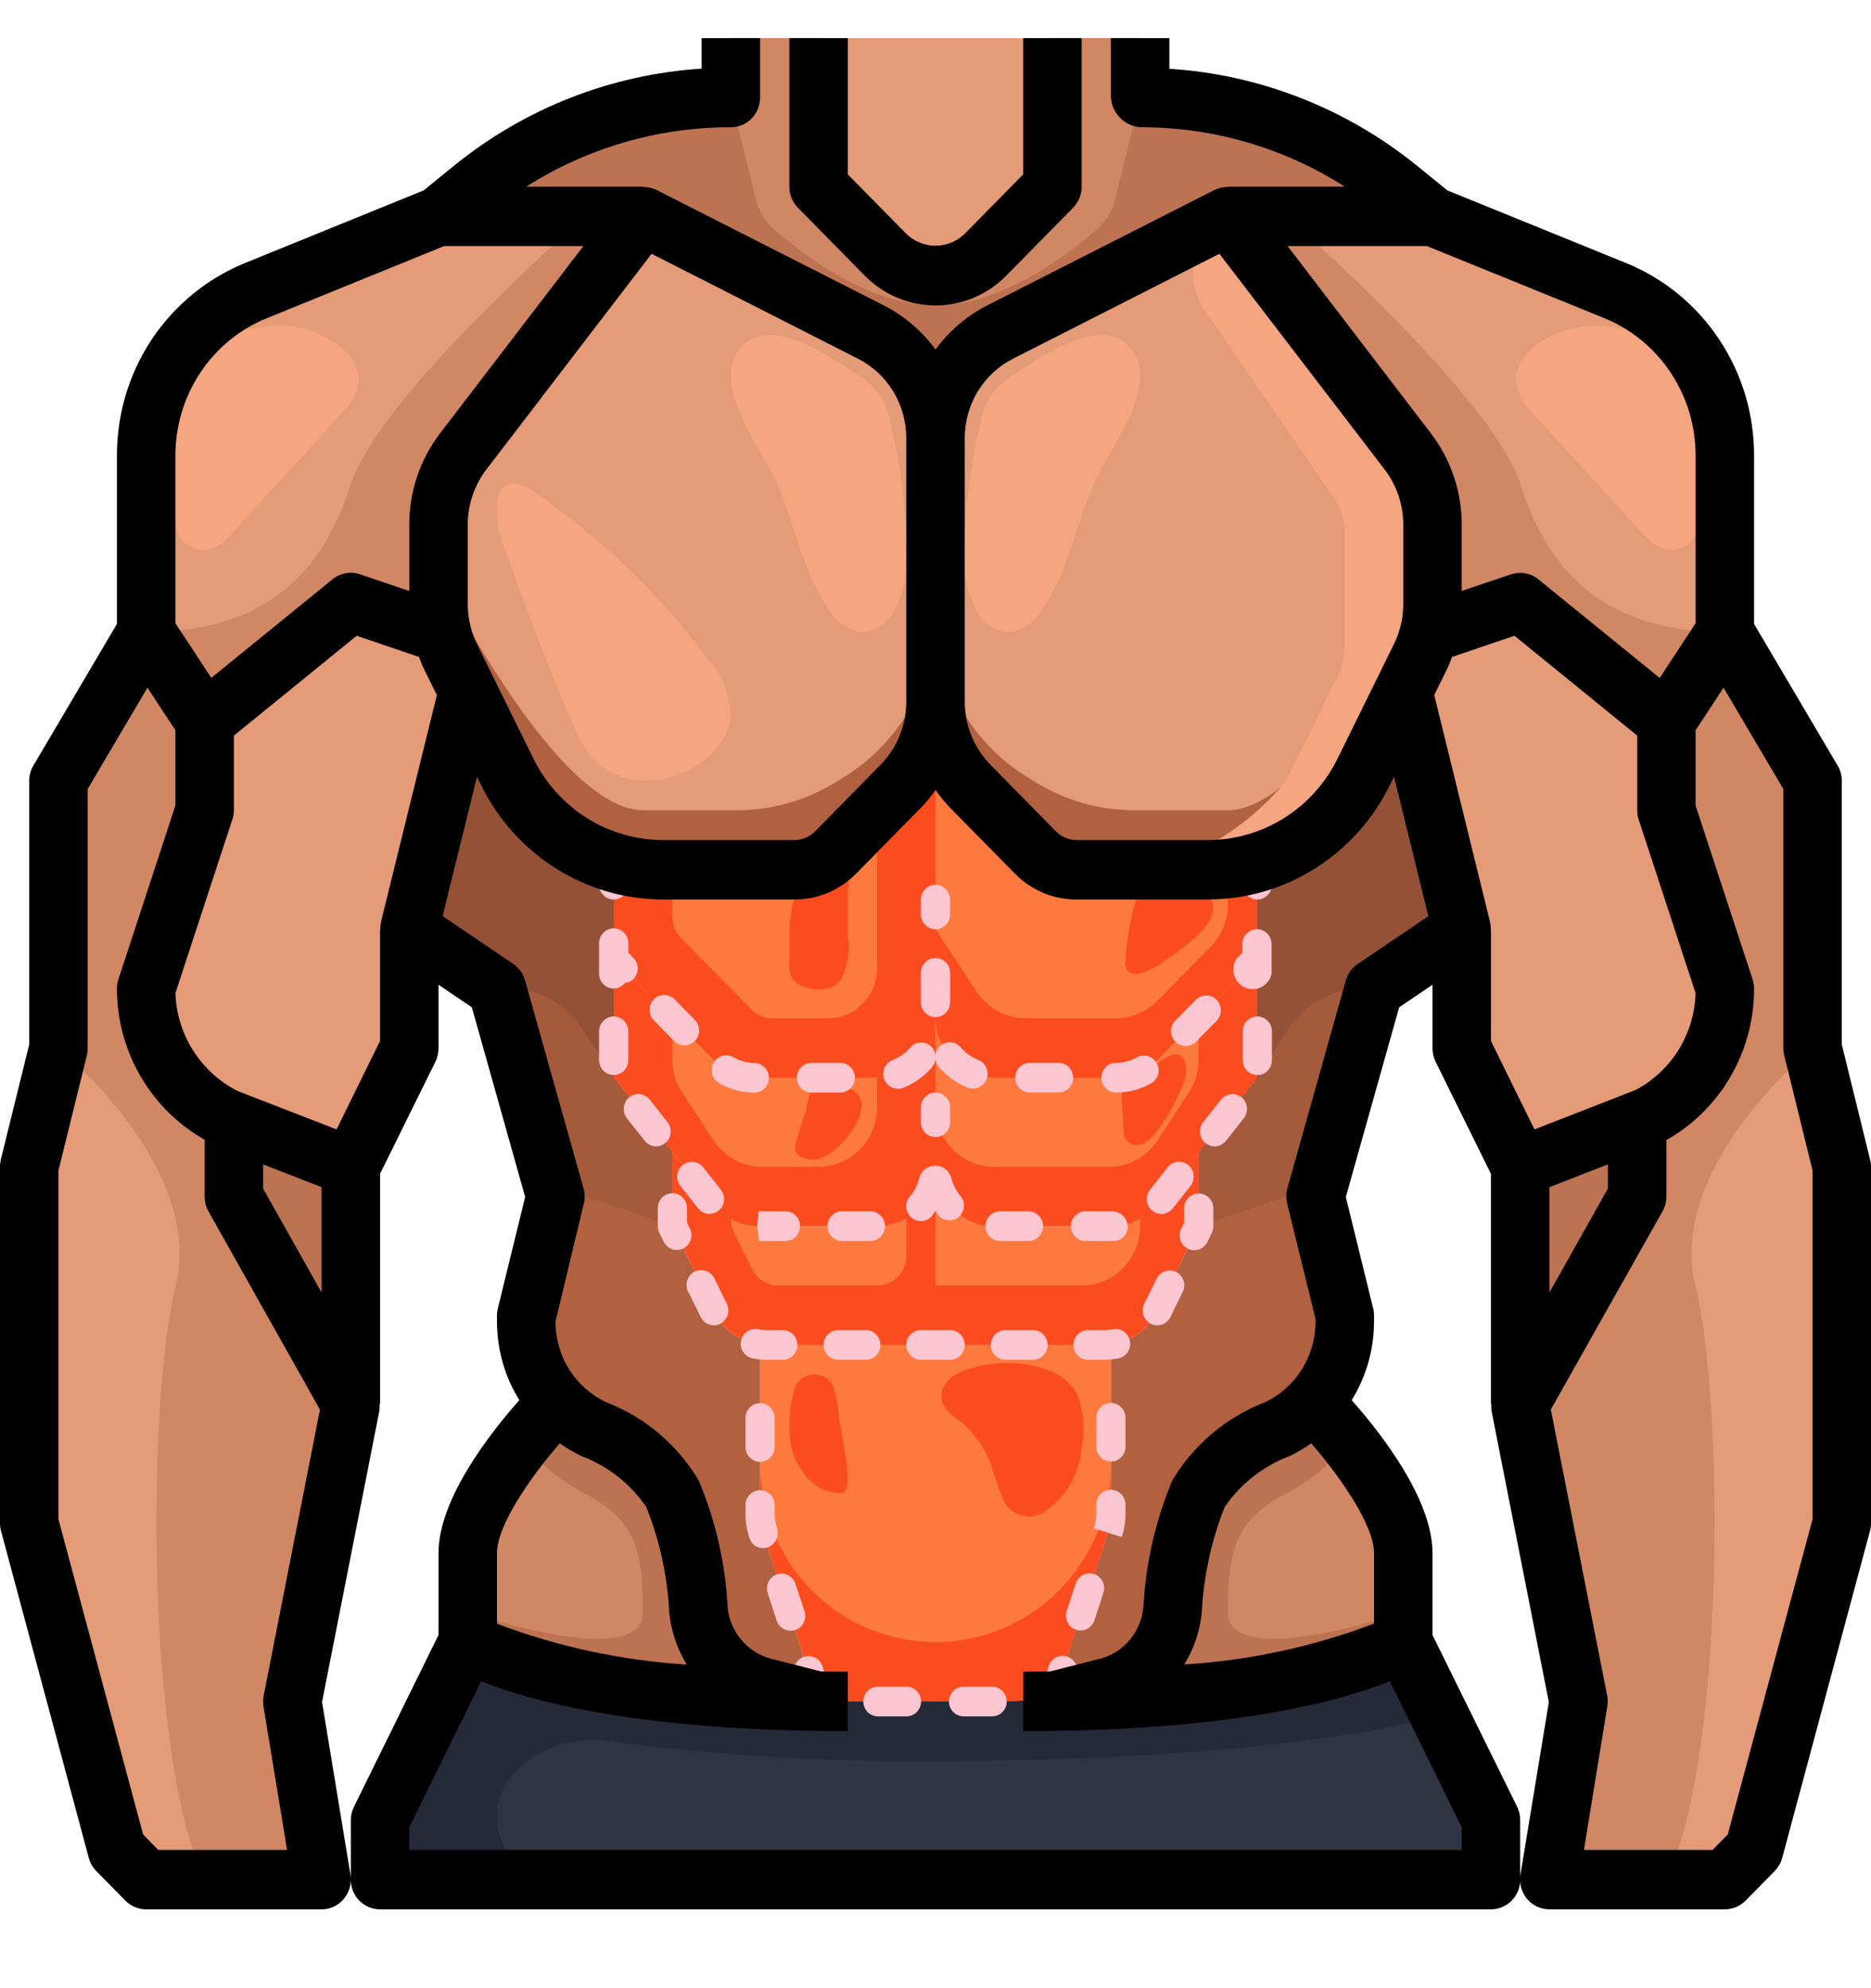 <svg xmlns="http://www.w3.org/2000/svg" width="16" height="17" viewBox="0 0 16 17" fill="none"><path d="M9.012 14.546C11.303 14.513 12 14.041 12 14.041L12.75 15.565V16.073H3.25V15.565L4 14.041C4 14.041 4.697 14.513 6.987 14.546C7.045 14.549 7.105 14.549 7.165 14.549H8.57C8.64 14.549 8.7 14.546 8.75 14.541V14.549C8.84 14.549 8.928 14.549 9.012 14.546Z" fill="#2E3442"/><path d="M9 0.326V1.596L8.428 2.178C8.372 2.235 8.305 2.28 8.232 2.311C8.158 2.342 8.08 2.358 8 2.358C7.921 2.358 7.842 2.342 7.769 2.311C7.695 2.28 7.629 2.235 7.573 2.178L7 1.596V0.326H9Z" fill="#E59B78"/><path d="M9.752 0.834H9.774C10.569 0.834 11.34 1.109 11.96 1.614L12.252 1.85H10.502L8.554 2.838C8.389 2.923 8.249 3.053 8.152 3.213C8.054 3.374 8.002 3.559 8.002 3.747C8.002 3.559 7.95 3.374 7.852 3.213C7.755 3.053 7.615 2.923 7.449 2.838L5.502 1.85H3.752L4.044 1.614C4.664 1.109 5.435 0.834 6.229 0.834H6.252V0.326H7.002V1.596L7.574 2.178C7.631 2.235 7.697 2.28 7.771 2.311C7.844 2.342 7.923 2.358 8.002 2.358C8.081 2.358 8.16 2.342 8.233 2.311C8.307 2.28 8.373 2.235 8.429 2.178L9.002 1.596V0.326H9.752V0.834Z" fill="#BD7351"/><path d="M5.25 7.437L5.265 7.379C5.399 7.418 5.538 7.437 5.678 7.437H6.793C6.858 7.437 6.924 7.424 6.985 7.398C7.046 7.373 7.101 7.335 7.147 7.288L7.707 6.719C7.8 6.624 7.874 6.512 7.924 6.389C7.974 6.266 8 6.133 8 6C8 6.055 8.005 6.111 8.015 6.165L8 6.168V8.707C8 8.842 7.947 8.971 7.853 9.066C7.759 9.161 7.632 9.215 7.5 9.215H6.457C6.392 9.215 6.326 9.202 6.265 9.176C6.204 9.151 6.149 9.113 6.103 9.065L5.25 8.199V7.437Z" fill="#FE793D"/><path d="M5.75 9.85L5.25 9.215V8.199L6.103 9.065C6.149 9.113 6.204 9.15 6.265 9.176C6.326 9.202 6.392 9.215 6.457 9.215H7.5C7.632 9.215 7.759 9.161 7.853 9.066C7.947 8.971 8 8.842 8 8.707V9.977C8 10.112 7.947 10.241 7.853 10.336C7.759 10.431 7.632 10.485 7.5 10.485H6.49C6.415 10.485 6.341 10.468 6.274 10.435C6.206 10.402 6.147 10.354 6.1 10.294L5.75 9.85Z" fill="#FE793D"/><path d="M10.25 9.85L9.9 10.294C9.853 10.354 9.794 10.402 9.726 10.435C9.659 10.468 9.585 10.485 9.51 10.485H8.5C8.368 10.485 8.241 10.431 8.147 10.336C8.053 10.241 8 10.112 8 9.977V8.707C8 8.842 8.053 8.971 8.147 9.066C8.241 9.161 8.368 9.215 8.5 9.215H9.543C9.608 9.215 9.674 9.202 9.735 9.176C9.796 9.15 9.851 9.113 9.898 9.065L10.75 8.199V9.215L10.25 9.85Z" fill="#FE793D"/><path d="M9.51 10.485C9.585 10.484 9.659 10.467 9.726 10.434C9.794 10.401 9.853 10.353 9.9 10.294L10.25 9.85V10.485L9.887 11.219C9.851 11.294 9.796 11.358 9.728 11.407C9.661 11.455 9.582 11.486 9.5 11.495C9.48 11.499 9.46 11.501 9.44 11.5H6.56C6.54 11.501 6.52 11.499 6.5 11.495C6.418 11.486 6.339 11.455 6.272 11.407C6.204 11.358 6.149 11.294 6.112 11.219L5.75 10.485V9.85L6.1 10.294C6.147 10.353 6.206 10.401 6.274 10.434C6.341 10.467 6.415 10.484 6.49 10.485H7.5C7.632 10.484 7.759 10.431 7.853 10.335C7.947 10.24 8 10.111 8 9.977C8 10.111 8.053 10.24 8.147 10.335C8.241 10.431 8.368 10.484 8.5 10.485H9.51Z" fill="#FE793D"/><path d="M9.5 11.501V12.944C9.5 12.998 9.492 13.052 9.475 13.104L9.058 14.376C9.03 14.457 8.963 14.521 8.75 14.541C8.7 14.546 8.64 14.549 8.57 14.549H7.165C7.115 14.545 7.068 14.527 7.028 14.496C6.989 14.466 6.959 14.424 6.943 14.376L6.525 13.104C6.508 13.052 6.5 12.998 6.5 12.944V11.496C6.52 11.5 6.54 11.502 6.56 11.501H9.44C9.46 11.502 9.48 11.5 9.5 11.496V11.501Z" fill="#FE793D"/><path d="M5.073 12.219C5.35 12.325 5.586 12.518 5.748 12.77C5.876 13.085 5.951 13.42 5.971 13.76C5.985 13.918 6.047 14.067 6.148 14.187C6.249 14.307 6.385 14.392 6.536 14.431L6.986 14.545C4.696 14.512 3.998 14.04 3.998 14.04V13.278C3.998 12.77 4.748 12.008 4.748 12.008L4.766 11.99C4.852 12.087 4.956 12.165 5.073 12.219Z" fill="#D18764"/><path d="M11.251 12.008C11.251 12.008 12.001 12.77 12.001 13.278V14.04C12.001 14.04 11.304 14.512 9.014 14.545L9.464 14.431C9.615 14.392 9.75 14.307 9.851 14.187C9.952 14.067 10.014 13.918 10.029 13.76C10.048 13.42 10.123 13.085 10.251 12.77C10.413 12.518 10.649 12.325 10.926 12.219C11.043 12.165 11.147 12.087 11.234 11.99L11.251 12.008Z" fill="#D18764"/><path d="M5.973 13.762C5.953 13.421 5.878 13.086 5.75 12.771C5.588 12.52 5.352 12.326 5.075 12.22C4.958 12.166 4.854 12.088 4.768 11.992C4.596 11.804 4.5 11.557 4.5 11.301V11.247L4.75 10.232L4.25 8.454L3.5 7.946L4 5.914L4.335 6.595C4.428 6.784 4.559 6.951 4.719 7.086C4.879 7.221 5.065 7.321 5.265 7.379L5.25 7.438V9.216L5.75 9.851V10.486L6.112 11.22C6.149 11.295 6.204 11.359 6.272 11.408C6.339 11.456 6.418 11.486 6.5 11.496V12.944C6.5 12.998 6.508 13.052 6.525 13.104L6.942 14.376C6.959 14.424 6.989 14.466 7.028 14.497C7.068 14.527 7.115 14.546 7.165 14.549C7.105 14.549 7.045 14.549 6.987 14.546L6.537 14.432C6.387 14.394 6.251 14.308 6.15 14.188C6.049 14.068 5.987 13.919 5.973 13.762Z" fill="#B16140"/><path d="M3.752 4.483V5.166C3.753 5.245 3.761 5.323 3.777 5.4L3.752 5.405L3.002 5.151L1.752 6.167L1.252 5.405V3.897C1.252 3.592 1.342 3.295 1.51 3.043C1.678 2.79 1.916 2.595 2.194 2.482L3.752 1.85H5.502L3.962 3.861C3.826 4.039 3.752 4.258 3.752 4.483Z" fill="#E59B78"/><path d="M1.252 8.454C1.252 8.683 1.315 8.907 1.433 9.102C1.551 9.296 1.721 9.454 1.922 9.556L2.002 9.587V10.232L3.002 12.009L2.502 14.549L2.752 16.073H1.252L1.002 15.819L0.252 13.025V9.978L0.502 8.962V6.676L1.252 5.406L1.752 6.168V6.93L1.252 8.454Z" fill="#D18764"/><path d="M3 9.977V12.009L2 10.231V9.586L3 9.977Z" fill="#BD7351"/><path d="M2.002 9.587L1.922 9.556C1.721 9.454 1.551 9.296 1.433 9.102C1.315 8.907 1.252 8.683 1.252 8.454L1.752 6.93V6.168L3.002 5.152L3.752 5.406L3.777 5.401C3.796 5.477 3.823 5.55 3.857 5.62L4.002 5.914L3.502 7.946V8.962L3.002 9.978L2.002 9.587Z" fill="#E59B78"/><path d="M13.998 9.586V10.231L12.998 12.009V9.977L13.998 9.586Z" fill="#BD7351"/><path d="M15.498 6.676V8.962L15.748 9.978V13.025L14.998 15.819L14.748 16.073H13.248L13.498 14.549L12.998 12.009L13.998 10.232V9.587L14.078 9.556C14.279 9.454 14.449 9.296 14.567 9.102C14.685 8.907 14.748 8.683 14.748 8.454L14.248 6.93V6.168L14.748 5.406L15.498 6.676Z" fill="#D18764"/><path d="M13.998 9.587L12.998 9.978L12.498 8.962V7.946L11.998 5.914L12.143 5.62C12.177 5.55 12.204 5.477 12.223 5.401L12.248 5.406L12.998 5.152L14.248 6.168V6.93L14.748 8.454C14.748 8.683 14.685 8.907 14.567 9.102C14.449 9.296 14.279 9.454 14.078 9.556L13.998 9.587Z" fill="#E59B78"/><path d="M13 5.151L12.25 5.405L12.225 5.4C12.241 5.323 12.249 5.245 12.25 5.166V4.483C12.25 4.258 12.176 4.039 12.04 3.861L10.5 1.85H12.25L13.807 2.482C14.086 2.595 14.324 2.79 14.492 3.043C14.66 3.295 14.75 3.592 14.75 3.897V5.405L14.25 6.167L13 5.151Z" fill="#E59B78"/><path d="M8.002 3.881V5.999C8.002 6.133 7.976 6.265 7.926 6.388C7.876 6.512 7.802 6.624 7.709 6.718L7.149 7.287C7.103 7.335 7.048 7.372 6.987 7.398C6.926 7.424 6.86 7.437 6.794 7.437H5.679C5.401 7.437 5.127 7.358 4.89 7.209C4.653 7.06 4.461 6.847 4.337 6.594L4.002 5.913L3.857 5.619C3.823 5.549 3.796 5.475 3.777 5.4C3.761 5.323 3.753 5.245 3.752 5.166V4.483C3.752 4.258 3.826 4.039 3.962 3.861L5.502 1.85L7.449 2.838C7.615 2.922 7.755 3.052 7.852 3.213C7.95 3.373 8.002 3.558 8.002 3.747V3.881Z" fill="#E59B78"/><path d="M12.25 4.483V5.166C12.249 5.245 12.241 5.323 12.225 5.4C12.206 5.475 12.179 5.549 12.145 5.619L12 5.913L11.665 6.594C11.54 6.847 11.349 7.06 11.112 7.209C10.875 7.358 10.601 7.437 10.322 7.437H9.207C9.142 7.437 9.076 7.424 9.015 7.398C8.954 7.372 8.899 7.335 8.852 7.287L8.293 6.718C8.145 6.568 8.048 6.374 8.015 6.165C8.005 6.11 8 6.055 8 5.999V3.747C8 3.558 8.052 3.373 8.15 3.213C8.247 3.052 8.387 2.922 8.553 2.838L10.5 1.85L12.04 3.861C12.176 4.039 12.25 4.258 12.25 4.483Z" fill="#E59B78"/><path d="M12.5 7.946L12 5.914L11.665 6.595C11.573 6.781 11.444 6.947 11.287 7.081C11.13 7.215 10.947 7.315 10.75 7.374V9.216L10.25 9.851V10.486L9.887 11.22C9.851 11.295 9.796 11.359 9.728 11.408C9.661 11.456 9.582 11.486 9.5 11.496V12.944C9.5 12.998 9.492 13.052 9.475 13.104L9.057 14.376C9.03 14.458 8.963 14.521 8.75 14.541V14.549C8.84 14.549 8.928 14.549 9.012 14.546L9.463 14.432C9.613 14.394 9.749 14.308 9.85 14.188C9.951 14.068 10.013 13.919 10.027 13.762C10.047 13.421 10.122 13.086 10.25 12.771C10.412 12.52 10.648 12.326 10.925 12.22C11.042 12.166 11.146 12.088 11.232 11.992C11.404 11.804 11.5 11.557 11.5 11.301V11.247L11.25 10.232L11.75 8.454L12.5 7.946Z" fill="#B16140"/><path d="M10.322 7.438H9.207C9.142 7.438 9.076 7.425 9.015 7.399C8.954 7.374 8.899 7.336 8.852 7.289L8.293 6.72C8.145 6.569 8.048 6.376 8.015 6.166L8 6.169V8.708C8 8.843 8.053 8.972 8.147 9.067C8.241 9.162 8.368 9.216 8.5 9.216H9.543C9.608 9.216 9.674 9.203 9.735 9.177C9.796 9.151 9.851 9.114 9.898 9.066L10.75 8.2V7.374C10.611 7.416 10.467 7.438 10.322 7.438Z" fill="#FE793D"/><path d="M8.688 3.192C8.607 3.239 8.536 3.301 8.477 3.375C8.432 3.449 8.4 3.531 8.384 3.616C8.298 3.972 8.253 4.336 8.249 4.702C8.234 4.884 8.27 5.066 8.354 5.228C8.382 5.282 8.424 5.326 8.476 5.357C8.527 5.388 8.586 5.404 8.645 5.405C8.701 5.394 8.754 5.371 8.8 5.337C8.847 5.303 8.885 5.26 8.913 5.21C9.146 4.873 9.206 4.452 9.38 4.083C9.513 3.8 9.933 3.275 9.657 2.964C9.417 2.692 8.897 3.052 8.688 3.192Z" fill="#F5A680"/><path d="M7.311 3.192C7.392 3.239 7.464 3.301 7.522 3.375C7.568 3.449 7.599 3.531 7.615 3.616C7.701 3.972 7.746 4.336 7.75 4.702C7.765 4.884 7.729 5.066 7.646 5.228C7.617 5.282 7.575 5.326 7.524 5.357C7.472 5.388 7.414 5.404 7.354 5.405C7.298 5.394 7.245 5.371 7.199 5.337C7.153 5.303 7.114 5.26 7.086 5.21C6.854 4.873 6.793 4.452 6.62 4.083C6.486 3.8 6.066 3.275 6.342 2.964C6.583 2.692 7.102 3.052 7.311 3.192Z" fill="#F5A680"/><path d="M7.213 6.647L7.138 6.693C6.886 6.847 6.597 6.928 6.302 6.928H5.502C4.752 6.928 3.752 4.896 3.752 4.896V5.166C3.753 5.244 3.761 5.322 3.777 5.399C3.796 5.475 3.823 5.548 3.857 5.618L4.002 5.912L4.337 6.593C4.461 6.847 4.653 7.06 4.89 7.209C5.127 7.358 5.401 7.436 5.679 7.436H6.794C6.86 7.436 6.926 7.423 6.987 7.397C7.048 7.371 7.103 7.334 7.149 7.286L7.709 6.717C7.802 6.623 7.876 6.511 7.926 6.388C7.976 6.264 8.002 6.132 8.002 5.999V5.232C8.002 5.517 7.929 5.797 7.791 6.045C7.653 6.293 7.454 6.5 7.213 6.647Z" fill="#B16140"/><path d="M8.789 6.647L8.864 6.693C9.116 6.847 9.405 6.928 9.7 6.928H10.5C11.25 6.928 12.25 4.896 12.25 4.896V5.166C12.249 5.244 12.241 5.322 12.225 5.399C12.206 5.475 12.179 5.548 12.145 5.618L12 5.912L11.665 6.593C11.541 6.847 11.349 7.06 11.112 7.209C10.875 7.358 10.601 7.436 10.322 7.436H9.207C9.142 7.436 9.076 7.423 9.015 7.397C8.954 7.371 8.899 7.334 8.852 7.286L8.293 6.717C8.2 6.623 8.126 6.511 8.076 6.388C8.026 6.264 8 6.132 8 5.999V5.232C8 5.517 8.073 5.797 8.211 6.045C8.349 6.293 8.548 6.5 8.789 6.647Z" fill="#B16140"/><path d="M13 4.135C12.75 3.373 11 1.85 11 1.85H10.5L12.04 3.861C12.176 4.039 12.25 4.258 12.25 4.483V5.166C12.249 5.245 12.241 5.323 12.225 5.4L12.25 5.405L13 5.151L14.25 6.167L14.75 5.405C13.5 5.405 13.158 4.618 13 4.135Z" fill="#D18764"/><path d="M3.002 4.135C3.252 3.373 5.002 1.85 5.002 1.85H5.502L3.962 3.861C3.826 4.039 3.752 4.258 3.752 4.483V5.166C3.753 5.245 3.761 5.323 3.777 5.4L3.752 5.405L3.002 5.151L1.752 6.167L1.252 5.405C2.502 5.405 2.844 4.618 3.002 4.135Z" fill="#D18764"/><path d="M8 8.707C8 8.842 7.947 8.971 7.853 9.066C7.759 9.161 7.632 9.215 7.5 9.215V9.469C7.5 9.604 7.447 9.733 7.354 9.828C7.26 9.923 7.133 9.977 7 9.977H6.518C6.435 9.977 6.354 9.956 6.282 9.917C6.209 9.877 6.147 9.82 6.101 9.751L5.834 9.342C5.779 9.259 5.75 9.161 5.75 9.061V8.707L5.25 8.199V9.215L5.75 9.85L6.1 10.294C6.147 10.354 6.206 10.402 6.274 10.435C6.341 10.468 6.415 10.485 6.49 10.485H7.5C7.632 10.485 7.759 10.431 7.853 10.336C7.947 10.241 8 10.112 8 9.977V8.707Z" fill="#FB4C1F"/><path d="M10.25 8.707V9.061C10.25 9.162 10.221 9.26 10.166 9.343L9.899 9.751C9.853 9.82 9.791 9.877 9.718 9.917C9.646 9.956 9.565 9.977 9.482 9.977H8.5C8.367 9.977 8.24 9.923 8.146 9.828C8.053 9.733 8 9.604 8 9.469V9.977C8 10.112 8.053 10.241 8.147 10.336C8.241 10.431 8.368 10.485 8.5 10.485H9.51C9.585 10.485 9.659 10.468 9.726 10.435C9.794 10.402 9.853 10.354 9.9 10.294L10.25 9.85L10.75 9.215V8.199L10.25 8.707Z" fill="#FB4C1F"/><path d="M10.5 7.424V7.735C10.5 7.869 10.447 7.999 10.354 8.094L9.896 8.558C9.803 8.653 9.676 8.707 9.543 8.707H8.768C8.686 8.707 8.605 8.686 8.532 8.647C8.46 8.607 8.398 8.55 8.352 8.481L8 7.945V8.707C8 8.841 8.053 8.97 8.147 9.066C8.241 9.161 8.368 9.214 8.5 9.215H9.543C9.608 9.215 9.674 9.202 9.735 9.176C9.796 9.15 9.851 9.112 9.898 9.065L10.75 8.199V7.373C10.668 7.397 10.585 7.414 10.5 7.424Z" fill="#FB4C1F"/><path d="M8 6C8 6.063 7.993 6.125 7.982 6.187C7.972 6.233 7.96 6.278 7.944 6.322C7.94 6.334 7.938 6.347 7.933 6.36C7.89 6.472 7.828 6.575 7.75 6.666C7.735 6.683 7.723 6.702 7.707 6.719L7.5 6.93V8.269C7.503 8.381 7.462 8.489 7.388 8.571C7.313 8.653 7.21 8.702 7.1 8.707H6.604C6.537 8.707 6.474 8.681 6.427 8.633L5.823 8.02C5.776 7.972 5.75 7.908 5.75 7.84V7.437H5.678C5.538 7.437 5.399 7.418 5.265 7.379L5.25 7.437V8.199L6.103 9.066C6.15 9.113 6.205 9.151 6.266 9.177C6.327 9.202 6.392 9.215 6.457 9.215H7.5C7.632 9.215 7.759 9.161 7.853 9.066C7.947 8.971 8 8.842 8 8.707V6.168L8.015 6.165C8.005 6.111 8 6.055 8 6Z" fill="#FB4C1F"/><path d="M9.9 10.294C9.859 10.345 9.808 10.388 9.75 10.419V10.485C9.75 10.619 9.697 10.748 9.604 10.844C9.51 10.939 9.383 10.992 9.25 10.992H8V11.5H9.44C9.46 11.501 9.48 11.499 9.5 11.495C9.582 11.486 9.661 11.455 9.728 11.407C9.796 11.358 9.851 11.294 9.887 11.219L10.25 10.485V9.85L9.9 10.294Z" fill="#FB4C1F"/><path d="M7.75 10.414V10.739C7.75 10.806 7.724 10.87 7.677 10.918C7.63 10.966 7.566 10.992 7.5 10.992H6.654C6.608 10.992 6.563 10.979 6.523 10.954C6.484 10.93 6.452 10.894 6.431 10.852L6.277 10.538C6.259 10.503 6.25 10.464 6.25 10.425V10.419C6.192 10.388 6.141 10.345 6.1 10.294L5.75 9.85V10.485L6.112 11.219C6.149 11.294 6.204 11.358 6.272 11.407C6.339 11.455 6.418 11.486 6.5 11.495C6.52 11.499 6.54 11.501 6.56 11.5H8V9.977C8 10.065 7.976 10.152 7.932 10.229C7.888 10.306 7.826 10.369 7.75 10.414Z" fill="#FB4C1F"/><path d="M8 14.041C7.602 14.041 7.221 13.881 6.939 13.595C6.658 13.309 6.5 12.922 6.5 12.518V12.944C6.5 12.999 6.508 13.053 6.525 13.104L6.943 14.377C6.959 14.424 6.989 14.466 7.028 14.497C7.068 14.528 7.115 14.546 7.165 14.549H8.57C8.64 14.549 8.7 14.547 8.75 14.542C8.963 14.521 9.03 14.458 9.058 14.377L9.475 13.104C9.492 13.053 9.5 12.999 9.5 12.944V12.518C9.5 12.922 9.342 13.309 9.061 13.595C8.779 13.881 8.398 14.041 8 14.041Z" fill="#FB4C1F"/><path d="M12 5.914L11.665 6.595C11.573 6.781 11.444 6.947 11.287 7.081C11.13 7.215 10.947 7.315 10.75 7.374V9.216L11.027 8.793C11.096 8.689 11.189 8.603 11.297 8.544C11.406 8.485 11.528 8.454 11.652 8.454H11.75L12.5 7.946L12 5.914Z" fill="#945135"/><path d="M11.652 8.453C11.528 8.453 11.406 8.484 11.297 8.543C11.188 8.602 11.095 8.688 11.027 8.792L10.75 9.215L10.25 9.85V10.485L10.923 10.256C10.974 10.239 11.027 10.231 11.081 10.231H11.25L11.75 8.453H11.652Z" fill="#A65A3C"/><path d="M4 5.914L4.335 6.595C4.427 6.781 4.556 6.947 4.713 7.081C4.87 7.215 5.053 7.315 5.25 7.374V9.216L4.973 8.793C4.904 8.689 4.811 8.603 4.703 8.544C4.594 8.485 4.472 8.454 4.348 8.454H4.25L3.5 7.946L4 5.914Z" fill="#945135"/><path d="M4.348 8.453C4.472 8.453 4.594 8.484 4.703 8.543C4.812 8.602 4.905 8.688 4.973 8.792L5.25 9.215L5.75 9.85V10.485L5.077 10.256C5.026 10.239 4.973 10.231 4.919 10.231H4.75L4.25 8.453H4.348Z" fill="#A65A3C"/><path d="M10.501 13.786C10.501 13.278 10.554 12.997 11.001 12.77C11.206 12.662 11.387 12.512 11.532 12.331C11.381 12.14 11.251 12.008 11.251 12.008L11.234 11.99C11.147 12.087 11.043 12.165 10.926 12.219C10.649 12.325 10.413 12.518 10.251 12.77C10.123 13.085 10.048 13.42 10.029 13.76C10.014 13.918 9.952 14.067 9.851 14.187C9.75 14.307 9.615 14.392 9.464 14.431L9.014 14.545C11.304 14.512 12.001 14.04 12.001 14.04V13.786C12.001 13.786 10.501 14.294 10.501 13.786Z" fill="#BD7351"/><path d="M5.498 13.786C5.498 13.278 5.445 12.997 4.998 12.77C4.793 12.662 4.613 12.512 4.467 12.331C4.618 12.14 4.748 12.008 4.748 12.008L4.766 11.99C4.852 12.087 4.956 12.165 5.073 12.219C5.35 12.325 5.586 12.518 5.748 12.77C5.876 13.085 5.951 13.42 5.971 13.76C5.985 13.918 6.047 14.067 6.148 14.187C6.249 14.307 6.385 14.392 6.536 14.431L6.986 14.545C4.696 14.512 3.998 14.04 3.998 14.04V13.786C3.998 13.786 5.498 14.294 5.498 13.786Z" fill="#BD7351"/><path d="M9.943 7.576C9.812 7.591 9.731 7.631 9.701 7.739C9.658 7.895 9.633 8.055 9.625 8.217C9.622 8.232 9.623 8.247 9.626 8.262C9.629 8.276 9.636 8.29 9.644 8.302C9.755 8.426 10.189 8.049 10.257 7.981C10.305 7.937 10.342 7.882 10.365 7.82C10.376 7.79 10.378 7.757 10.371 7.726C10.365 7.695 10.35 7.666 10.329 7.642C10.279 7.597 10.216 7.57 10.149 7.566C10.08 7.562 10.011 7.565 9.943 7.576Z" fill="#FB4C1F"/><path d="M6.92 8.451C6.868 8.441 6.82 8.416 6.783 8.377L6.778 8.37C6.758 8.338 6.748 8.301 6.75 8.263C6.75 8.244 6.75 8.226 6.75 8.207V7.94C6.753 7.899 6.757 7.858 6.764 7.817C6.768 7.741 6.795 7.668 6.843 7.609C6.901 7.543 7.129 7.363 7.225 7.459C7.275 7.51 7.25 7.577 7.25 7.635V8.012C7.268 8.132 7.249 8.255 7.197 8.365C7.185 8.386 7.169 8.405 7.149 8.42C7.129 8.435 7.107 8.446 7.083 8.452C7.029 8.464 6.974 8.463 6.92 8.451Z" fill="#FB4C1F"/><path d="M7.052 9.289L7.038 9.291C7.008 9.294 6.98 9.303 6.955 9.318C6.907 9.351 6.905 9.456 6.887 9.509L6.809 9.761C6.798 9.787 6.796 9.815 6.802 9.842C6.81 9.86 6.823 9.876 6.84 9.886C6.87 9.904 6.904 9.914 6.939 9.915C6.974 9.917 7.009 9.91 7.04 9.895C7.103 9.864 7.16 9.821 7.205 9.768C7.32 9.647 7.486 9.385 7.24 9.297C7.179 9.279 7.115 9.276 7.052 9.289Z" fill="#FB4C1F"/><path d="M9.745 9.206C9.69 9.223 9.642 9.256 9.608 9.303C9.593 9.341 9.588 9.382 9.594 9.423L9.609 9.663C9.609 9.69 9.615 9.716 9.625 9.74C9.642 9.763 9.666 9.78 9.693 9.787C9.721 9.794 9.75 9.791 9.775 9.779C9.826 9.752 9.868 9.712 9.898 9.663C9.99 9.543 10.064 9.41 10.118 9.268C10.142 9.215 10.149 9.155 10.138 9.098C10.075 8.879 9.84 9.162 9.745 9.206Z" fill="#FB4C1F"/><path d="M6.622 1.963C6.864 2.175 7.432 2.612 8 2.612C8.568 2.612 9.136 2.175 9.378 1.963C9.456 1.895 9.512 1.803 9.537 1.701L9.75 0.834V0.326H9V1.596L8.428 2.178C8.371 2.235 8.305 2.28 8.231 2.311C8.158 2.342 8.079 2.358 8 2.358C7.921 2.358 7.842 2.342 7.769 2.311C7.695 2.28 7.629 2.235 7.572 2.178L7 1.596V0.326H6.25V0.834L6.463 1.701C6.488 1.803 6.544 1.895 6.622 1.963Z" fill="#D18764"/><path d="M8.24 11.72C8.218 11.73 8.198 11.74 8.177 11.752C8.123 11.779 8.081 11.826 8.059 11.883C8.014 12.045 8.163 12.103 8.255 12.19C8.354 12.284 8.431 12.402 8.478 12.532C8.504 12.623 8.534 12.712 8.571 12.8C8.583 12.837 8.604 12.87 8.632 12.898C8.659 12.925 8.693 12.945 8.73 12.957C8.767 12.968 8.806 12.97 8.844 12.963C8.882 12.956 8.918 12.94 8.948 12.916C9.033 12.856 9.103 12.778 9.155 12.687C9.207 12.596 9.239 12.495 9.248 12.391C9.282 12.232 9.269 12.067 9.209 11.917C9.148 11.814 9.051 11.738 8.938 11.706C8.71 11.632 8.465 11.638 8.24 11.72Z" fill="#FB4C1F"/><path d="M14.498 10.993C14.748 12.009 14.748 15.056 14.248 16.072H14.748L14.998 15.818L15.748 13.024V9.977L15.498 8.961C15.498 8.961 14.248 9.977 14.498 10.993Z" fill="#E59B78"/><path d="M1.502 10.993C1.252 12.009 1.252 15.056 1.752 16.072H1.252L1.002 15.818L0.252 13.024V9.977L0.502 8.961C0.502 8.961 1.752 9.977 1.502 10.993Z" fill="#E59B78"/><path d="M14.316 4.702C14.371 4.696 14.422 4.671 14.46 4.631C14.499 4.591 14.522 4.538 14.527 4.483C14.582 4.057 14.637 3.357 14.312 3.02C14.178 2.892 14.003 2.815 13.819 2.804C13.692 2.777 13.56 2.779 13.433 2.811C13.307 2.842 13.189 2.903 13.089 2.988C13.017 3.052 12.971 3.142 12.961 3.24C12.975 3.362 13.034 3.474 13.126 3.553L14.026 4.54C14.105 4.625 14.202 4.718 14.316 4.702Z" fill="#F5A680"/><path d="M1.714 4.702C1.659 4.696 1.608 4.671 1.569 4.631C1.531 4.591 1.507 4.538 1.503 4.482C1.448 4.057 1.392 3.357 1.718 3.02C1.852 2.891 2.027 2.815 2.211 2.804C2.338 2.777 2.47 2.779 2.597 2.81C2.723 2.842 2.841 2.903 2.941 2.988C3.013 3.052 3.059 3.142 3.069 3.239C3.055 3.361 2.996 3.473 2.904 3.552L2.004 4.539C1.925 4.625 1.828 4.718 1.714 4.702Z" fill="#F5A680"/><path d="M4.536 4.186C4.377 4.082 4.236 4.137 4.251 4.343C4.255 4.4 4.254 4.462 4.262 4.518C4.281 4.6 4.307 4.68 4.341 4.757C4.397 4.918 4.454 5.077 4.514 5.235C4.632 5.552 4.758 5.865 4.892 6.175C4.926 6.262 4.969 6.345 5.019 6.423C5.283 6.8 5.869 6.722 6.133 6.39C6.188 6.324 6.226 6.246 6.244 6.161C6.248 6.062 6.233 5.962 6.198 5.869C6.163 5.776 6.109 5.691 6.041 5.62C5.623 5.059 5.114 4.574 4.536 4.186Z" fill="#F5A680"/><path d="M6.756 12.302C6.764 12.396 6.797 12.486 6.85 12.564C6.885 12.623 6.933 12.674 6.992 12.71C7.05 12.745 7.117 12.766 7.185 12.769C7.198 12.769 7.21 12.764 7.22 12.756C7.235 12.739 7.244 12.717 7.245 12.695C7.252 12.613 7.247 12.53 7.23 12.45L7.174 12.114C7.167 12.027 7.151 11.94 7.126 11.855C7.116 11.831 7.1 11.81 7.08 11.793C7.06 11.776 7.036 11.765 7.011 11.76C6.968 11.747 6.922 11.751 6.882 11.771C6.842 11.791 6.812 11.826 6.796 11.868C6.755 12.008 6.741 12.156 6.756 12.302Z" fill="#FB4C1F"/><path d="M4.25 15.534C4.25 15.391 4.306 15.254 4.405 15.153C4.508 15.049 4.633 14.97 4.771 14.924C4.909 14.877 5.056 14.864 5.2 14.886C6.128 15.011 7.064 15.068 8 15.057C10.362 15.057 11.693 14.827 12.313 14.676L12 14.041C12 14.041 11.303 14.513 9.012 14.546C8.928 14.549 8.84 14.549 8.75 14.549V14.541C8.7 14.546 8.64 14.549 8.57 14.549H7.165C7.105 14.549 7.045 14.549 6.987 14.546C4.697 14.513 4 14.041 4 14.041L3.25 15.565V16.073H4.78C4.64 16.073 4.505 16.016 4.405 15.915C4.306 15.814 4.25 15.677 4.25 15.534Z" fill="#242A38"/><path d="M12.039 3.861L10.499 1.85C10.43 1.885 10.369 1.934 10.321 1.995C10.273 2.056 10.238 2.127 10.219 2.203C10.2 2.278 10.197 2.357 10.211 2.434C10.225 2.511 10.255 2.584 10.299 2.649L11.408 4.258C11.467 4.343 11.499 4.445 11.499 4.549V5.54C11.499 5.619 11.481 5.696 11.446 5.767L10.999 6.675C10.685 7.06 10.255 7.328 9.775 7.437H10.321C10.6 7.437 10.873 7.358 11.111 7.209C11.348 7.06 11.539 6.847 11.664 6.594L11.999 5.913L12.151 5.604C12.185 5.538 12.21 5.467 12.226 5.394C12.241 5.319 12.249 5.242 12.25 5.166V4.483C12.249 4.258 12.175 4.039 12.039 3.861Z" fill="#F5A680"/><path d="M5.248 7.691C5.281 7.691 5.313 7.678 5.336 7.654C5.36 7.63 5.373 7.598 5.373 7.565V7.438C5.373 7.404 5.36 7.372 5.336 7.348C5.313 7.324 5.281 7.311 5.248 7.311C5.215 7.311 5.183 7.324 5.16 7.348C5.136 7.372 5.123 7.404 5.123 7.438V7.565C5.123 7.598 5.136 7.63 5.16 7.654C5.183 7.678 5.215 7.691 5.248 7.691Z" fill="#FBC6D0"/><path d="M5.765 8.901C5.788 8.925 5.82 8.938 5.853 8.938C5.886 8.938 5.918 8.925 5.942 8.901C5.965 8.877 5.978 8.845 5.978 8.811C5.978 8.777 5.965 8.745 5.942 8.721L5.767 8.543C5.743 8.52 5.711 8.508 5.679 8.508C5.646 8.508 5.614 8.521 5.591 8.545C5.568 8.569 5.555 8.6 5.555 8.634C5.554 8.667 5.567 8.699 5.59 8.723L5.765 8.901Z" fill="#FBC6D0"/><path d="M6.939 9.342H7.186C7.219 9.342 7.251 9.328 7.274 9.305C7.298 9.281 7.311 9.249 7.311 9.215C7.311 9.181 7.298 9.149 7.274 9.125C7.251 9.101 7.219 9.088 7.186 9.088H6.939C6.906 9.088 6.875 9.101 6.851 9.125C6.828 9.149 6.814 9.181 6.814 9.215C6.814 9.249 6.828 9.281 6.851 9.305C6.875 9.328 6.906 9.342 6.939 9.342Z" fill="#FBC6D0"/><path d="M8 8.697C8.033 8.697 8.065 8.683 8.088 8.66C8.112 8.636 8.125 8.604 8.125 8.57V8.318C8.125 8.285 8.112 8.252 8.088 8.229C8.065 8.205 8.033 8.191 8 8.191C7.967 8.191 7.935 8.205 7.912 8.229C7.888 8.252 7.875 8.285 7.875 8.318V8.57C7.875 8.604 7.888 8.636 7.912 8.66C7.935 8.683 7.967 8.697 8 8.697Z" fill="#FBC6D0"/><path d="M7.677 9.31C7.692 9.31 7.707 9.307 7.721 9.302C7.818 9.265 7.904 9.204 7.971 9.124C7.988 9.104 7.998 9.079 8 9.052C8.002 9.078 8.011 9.102 8.027 9.122C8.094 9.201 8.18 9.262 8.276 9.3C8.307 9.312 8.341 9.311 8.371 9.297C8.402 9.284 8.426 9.258 8.437 9.227C8.449 9.195 8.449 9.161 8.435 9.13C8.422 9.099 8.397 9.075 8.366 9.063C8.308 9.04 8.256 9.004 8.216 8.956C8.194 8.931 8.164 8.915 8.131 8.912C8.099 8.91 8.066 8.92 8.041 8.942C8.018 8.962 8.003 8.991 8 9.021C7.996 8.992 7.982 8.965 7.96 8.945C7.935 8.923 7.902 8.912 7.869 8.914C7.836 8.916 7.806 8.932 7.784 8.957C7.743 9.005 7.692 9.041 7.634 9.063C7.606 9.074 7.583 9.094 7.569 9.119C7.555 9.145 7.55 9.176 7.555 9.205C7.56 9.234 7.575 9.261 7.598 9.28C7.62 9.299 7.649 9.309 7.678 9.309L7.677 9.31Z" fill="#FBC6D0"/><path d="M6.152 9.263C6.242 9.314 6.343 9.341 6.446 9.343H6.449C6.482 9.343 6.514 9.33 6.538 9.307C6.562 9.283 6.575 9.251 6.575 9.217C6.575 9.184 6.563 9.151 6.539 9.127C6.516 9.103 6.484 9.089 6.451 9.089C6.389 9.088 6.329 9.072 6.275 9.041C6.26 9.033 6.244 9.027 6.228 9.025C6.211 9.022 6.195 9.023 6.178 9.028C6.162 9.032 6.147 9.04 6.134 9.05C6.121 9.061 6.11 9.074 6.102 9.089C6.094 9.103 6.089 9.12 6.087 9.137C6.085 9.153 6.086 9.17 6.091 9.187C6.096 9.203 6.104 9.218 6.114 9.231C6.125 9.244 6.138 9.255 6.153 9.263H6.152Z" fill="#FBC6D0"/><path d="M5.248 8.453C5.267 8.453 5.285 8.448 5.301 8.44C5.318 8.431 5.332 8.419 5.344 8.405C5.371 8.402 5.397 8.39 5.417 8.371C5.44 8.347 5.454 8.314 5.454 8.281C5.454 8.247 5.44 8.215 5.417 8.191L5.373 8.146V8.064C5.373 8.031 5.36 7.999 5.336 7.975C5.313 7.951 5.281 7.938 5.248 7.938C5.215 7.938 5.183 7.951 5.16 7.975C5.136 7.999 5.123 8.031 5.123 8.064V8.326C5.123 8.36 5.136 8.392 5.16 8.416C5.183 8.439 5.215 8.453 5.248 8.453Z" fill="#FBC6D0"/><path d="M5.373 9.065V8.818C5.373 8.785 5.36 8.752 5.336 8.729C5.313 8.705 5.281 8.691 5.248 8.691C5.215 8.691 5.183 8.705 5.16 8.729C5.136 8.752 5.123 8.785 5.123 8.818V9.065C5.123 9.099 5.136 9.131 5.16 9.155C5.183 9.179 5.215 9.192 5.248 9.192C5.281 9.192 5.313 9.179 5.336 9.155C5.36 9.131 5.373 9.099 5.373 9.065Z" fill="#FBC6D0"/><path d="M5.708 9.595L5.557 9.403C5.546 9.39 5.534 9.379 5.519 9.371C5.505 9.363 5.489 9.358 5.473 9.356C5.456 9.354 5.44 9.356 5.424 9.36C5.408 9.365 5.394 9.373 5.381 9.383C5.368 9.394 5.357 9.407 5.349 9.421C5.342 9.436 5.337 9.452 5.335 9.468C5.333 9.485 5.334 9.502 5.339 9.518C5.343 9.534 5.351 9.549 5.361 9.562L5.513 9.754C5.525 9.769 5.54 9.781 5.557 9.789C5.573 9.798 5.592 9.802 5.611 9.802C5.634 9.802 5.657 9.795 5.677 9.782C5.697 9.77 5.713 9.752 5.724 9.73C5.734 9.708 5.738 9.684 5.735 9.66C5.732 9.637 5.723 9.614 5.708 9.595Z" fill="#FBC6D0"/><path d="M5.838 9.962C5.812 9.983 5.795 10.013 5.792 10.046C5.788 10.08 5.798 10.113 5.818 10.139L5.97 10.332C5.98 10.345 5.993 10.356 6.007 10.364C6.021 10.372 6.037 10.377 6.054 10.379C6.07 10.38 6.086 10.379 6.102 10.374C6.118 10.37 6.133 10.362 6.145 10.352C6.158 10.341 6.169 10.328 6.177 10.314C6.185 10.299 6.19 10.283 6.192 10.266C6.193 10.25 6.192 10.233 6.187 10.217C6.183 10.201 6.175 10.186 6.165 10.173L6.013 9.981C5.993 9.955 5.962 9.938 5.929 9.934C5.897 9.931 5.864 9.941 5.838 9.962Z" fill="#FBC6D0"/><path d="M7.785 10.226C7.773 10.238 7.764 10.253 7.758 10.269C7.752 10.285 7.749 10.303 7.75 10.32C7.751 10.337 7.755 10.354 7.763 10.37C7.77 10.385 7.781 10.399 7.793 10.41C7.806 10.421 7.821 10.43 7.838 10.435C7.854 10.44 7.871 10.442 7.888 10.44C7.905 10.438 7.921 10.433 7.936 10.425C7.951 10.416 7.964 10.405 7.974 10.391C7.984 10.379 7.991 10.364 7.999 10.352C8.008 10.364 8.015 10.379 8.024 10.391C8.036 10.405 8.05 10.416 8.067 10.424C8.083 10.431 8.101 10.435 8.119 10.435C8.143 10.435 8.166 10.428 8.186 10.415C8.206 10.402 8.222 10.383 8.232 10.361C8.242 10.339 8.246 10.315 8.242 10.291C8.239 10.267 8.229 10.244 8.213 10.226C8.174 10.179 8.146 10.123 8.132 10.062C8.122 10.034 8.104 10.01 8.08 9.993C8.056 9.976 8.027 9.967 7.998 9.967C7.969 9.967 7.94 9.976 7.916 9.993C7.892 10.01 7.874 10.034 7.864 10.062C7.851 10.122 7.824 10.178 7.785 10.226Z" fill="#FBC6D0"/><path d="M7.076 10.484C7.076 10.518 7.089 10.55 7.113 10.574C7.136 10.598 7.168 10.611 7.201 10.611H7.443C7.477 10.611 7.508 10.598 7.532 10.574C7.555 10.55 7.568 10.518 7.568 10.484C7.568 10.451 7.555 10.418 7.532 10.395C7.508 10.371 7.477 10.357 7.443 10.357H7.201C7.168 10.357 7.136 10.371 7.113 10.395C7.089 10.418 7.076 10.451 7.076 10.484Z" fill="#FBC6D0"/><path d="M6.475 10.484L6.49 10.611H6.717C6.75 10.611 6.782 10.598 6.806 10.574C6.829 10.55 6.842 10.518 6.842 10.484C6.842 10.451 6.829 10.418 6.806 10.395C6.782 10.371 6.75 10.357 6.717 10.357H6.487L6.475 10.484Z" fill="#FBC6D0"/><path d="M5.9 10.505L5.875 10.454V10.33C5.875 10.296 5.862 10.264 5.838 10.24C5.815 10.216 5.783 10.203 5.75 10.203C5.717 10.203 5.685 10.216 5.662 10.24C5.638 10.264 5.625 10.296 5.625 10.33V10.485C5.625 10.505 5.63 10.524 5.638 10.541L5.676 10.618C5.686 10.639 5.702 10.656 5.722 10.669C5.742 10.681 5.764 10.688 5.787 10.688C5.807 10.688 5.826 10.683 5.843 10.675C5.873 10.66 5.895 10.633 5.906 10.602C5.917 10.57 5.915 10.535 5.9 10.505Z" fill="#FBC6D0"/><path d="M7.529 11.5C7.529 11.466 7.516 11.434 7.492 11.41C7.469 11.386 7.437 11.373 7.404 11.373H7.168C7.135 11.373 7.103 11.386 7.08 11.41C7.056 11.434 7.043 11.466 7.043 11.5C7.043 11.534 7.056 11.566 7.08 11.59C7.103 11.614 7.135 11.627 7.168 11.627H7.404C7.437 11.627 7.469 11.614 7.492 11.59C7.516 11.566 7.529 11.534 7.529 11.5Z" fill="#FBC6D0"/><path d="M6.434 11.615C6.475 11.623 6.516 11.627 6.558 11.627H6.694C6.727 11.627 6.759 11.614 6.783 11.59C6.806 11.566 6.819 11.534 6.819 11.5C6.819 11.466 6.806 11.434 6.783 11.41C6.759 11.387 6.727 11.373 6.694 11.373H6.558C6.533 11.373 6.508 11.371 6.484 11.366C6.452 11.359 6.418 11.366 6.39 11.384C6.362 11.403 6.343 11.432 6.337 11.465C6.33 11.498 6.336 11.532 6.355 11.56C6.373 11.588 6.402 11.608 6.434 11.615Z" fill="#FBC6D0"/><path d="M6.11 10.933C6.103 10.918 6.093 10.904 6.08 10.892C6.068 10.881 6.053 10.872 6.037 10.867C6.022 10.861 6.005 10.859 5.988 10.86C5.971 10.861 5.955 10.865 5.94 10.873C5.925 10.88 5.912 10.891 5.901 10.904C5.89 10.917 5.882 10.932 5.877 10.948C5.872 10.964 5.87 10.981 5.872 10.998C5.873 11.015 5.878 11.032 5.886 11.047L5.992 11.261C5.999 11.276 6.009 11.289 6.021 11.3C6.034 11.312 6.048 11.32 6.064 11.325C6.08 11.331 6.096 11.333 6.112 11.332C6.129 11.331 6.145 11.326 6.16 11.319C6.175 11.311 6.188 11.301 6.198 11.288C6.209 11.275 6.217 11.261 6.223 11.245C6.228 11.229 6.23 11.212 6.228 11.195C6.227 11.178 6.223 11.162 6.215 11.147L6.11 10.933Z" fill="#FBC6D0"/><path d="M10.752 7.311C10.719 7.311 10.687 7.324 10.664 7.348C10.64 7.372 10.627 7.404 10.627 7.438V7.565C10.627 7.598 10.64 7.63 10.664 7.654C10.687 7.678 10.719 7.691 10.752 7.691C10.785 7.691 10.817 7.678 10.84 7.654C10.864 7.63 10.877 7.598 10.877 7.565V7.438C10.877 7.404 10.864 7.372 10.84 7.348C10.817 7.324 10.785 7.311 10.752 7.311Z" fill="#FBC6D0"/><path d="M10.749 7.945C10.716 7.945 10.684 7.959 10.661 7.983C10.637 8.006 10.624 8.039 10.624 8.072V8.147L10.573 8.199C10.56 8.22 10.551 8.243 10.548 8.268C10.545 8.292 10.547 8.317 10.555 8.34C10.562 8.364 10.574 8.385 10.591 8.403C10.607 8.421 10.627 8.436 10.649 8.445C10.671 8.454 10.696 8.459 10.72 8.458C10.744 8.457 10.768 8.45 10.789 8.439C10.81 8.428 10.829 8.412 10.844 8.392C10.859 8.373 10.869 8.35 10.874 8.326V8.072C10.874 8.039 10.861 8.006 10.838 7.983C10.814 7.959 10.783 7.945 10.749 7.945Z" fill="#FBC6D0"/><path d="M8.807 9.342H9.052C9.086 9.342 9.117 9.328 9.141 9.305C9.164 9.281 9.177 9.249 9.177 9.215C9.177 9.181 9.164 9.149 9.141 9.125C9.117 9.101 9.086 9.088 9.052 9.088H8.807C8.773 9.088 8.742 9.101 8.718 9.125C8.695 9.149 8.682 9.181 8.682 9.215C8.682 9.249 8.695 9.281 8.718 9.305C8.742 9.328 8.773 9.342 8.807 9.342Z" fill="#FBC6D0"/><path d="M9.544 9.342C9.647 9.342 9.748 9.316 9.838 9.266C9.853 9.259 9.867 9.248 9.878 9.235C9.888 9.222 9.897 9.207 9.902 9.191C9.907 9.175 9.909 9.158 9.907 9.141C9.906 9.124 9.901 9.107 9.893 9.092C9.885 9.077 9.874 9.064 9.861 9.053C9.848 9.043 9.833 9.035 9.817 9.03C9.801 9.026 9.784 9.024 9.767 9.026C9.751 9.028 9.735 9.034 9.72 9.042C9.666 9.072 9.605 9.088 9.543 9.088C9.51 9.088 9.478 9.101 9.455 9.125C9.431 9.149 9.418 9.181 9.418 9.215C9.418 9.249 9.431 9.281 9.455 9.305C9.478 9.329 9.51 9.342 9.543 9.342L9.544 9.342Z" fill="#FBC6D0"/><path d="M10.139 8.945C10.172 8.945 10.204 8.932 10.227 8.908L10.402 8.73C10.414 8.718 10.424 8.704 10.43 8.689C10.437 8.673 10.44 8.657 10.44 8.64C10.44 8.623 10.437 8.606 10.431 8.591C10.425 8.575 10.415 8.561 10.404 8.549C10.392 8.537 10.378 8.528 10.363 8.521C10.347 8.515 10.331 8.512 10.314 8.512C10.298 8.512 10.281 8.515 10.266 8.522C10.251 8.529 10.237 8.538 10.225 8.55L10.05 8.727C10.033 8.745 10.021 8.767 10.016 8.792C10.011 8.816 10.014 8.842 10.023 8.865C10.033 8.889 10.049 8.908 10.069 8.922C10.09 8.936 10.114 8.944 10.139 8.944V8.945Z" fill="#FBC6D0"/><path d="M8 7.946C8.033 7.946 8.065 7.932 8.088 7.908C8.112 7.885 8.125 7.852 8.125 7.819V7.692C8.125 7.658 8.112 7.626 8.088 7.602C8.065 7.578 8.033 7.565 8 7.565C7.967 7.565 7.935 7.578 7.912 7.602C7.888 7.626 7.875 7.658 7.875 7.692V7.819C7.875 7.852 7.888 7.885 7.912 7.908C7.935 7.932 7.967 7.946 8 7.946Z" fill="#FBC6D0"/><path d="M10.441 9.403L10.289 9.595C10.274 9.614 10.265 9.637 10.262 9.66C10.26 9.684 10.264 9.708 10.274 9.73C10.284 9.752 10.3 9.77 10.32 9.782C10.34 9.795 10.363 9.802 10.387 9.802C10.406 9.802 10.424 9.798 10.441 9.789C10.458 9.781 10.473 9.769 10.485 9.754L10.636 9.562C10.657 9.536 10.666 9.502 10.663 9.468C10.659 9.435 10.643 9.404 10.617 9.383C10.591 9.362 10.558 9.353 10.525 9.356C10.492 9.36 10.462 9.377 10.441 9.403Z" fill="#FBC6D0"/><path d="M10.752 8.691C10.719 8.691 10.687 8.705 10.664 8.729C10.64 8.752 10.627 8.785 10.627 8.818V9.065C10.627 9.099 10.64 9.131 10.664 9.155C10.687 9.179 10.719 9.192 10.752 9.192C10.785 9.192 10.817 9.179 10.84 9.155C10.864 9.131 10.877 9.099 10.877 9.065V8.818C10.877 8.785 10.864 8.752 10.84 8.729C10.817 8.705 10.785 8.691 10.752 8.691Z" fill="#FBC6D0"/><path d="M8.553 10.611H8.795C8.828 10.611 8.86 10.598 8.883 10.574C8.907 10.55 8.92 10.518 8.92 10.484C8.92 10.451 8.907 10.418 8.883 10.395C8.86 10.371 8.828 10.357 8.795 10.357H8.553C8.52 10.357 8.488 10.371 8.464 10.395C8.441 10.418 8.428 10.451 8.428 10.484C8.428 10.518 8.441 10.55 8.464 10.574C8.488 10.598 8.52 10.611 8.553 10.611Z" fill="#FBC6D0"/><path d="M9.854 10.352C9.88 10.373 9.913 10.383 9.946 10.379C9.979 10.375 10.008 10.358 10.029 10.332L10.181 10.14C10.202 10.114 10.211 10.08 10.207 10.047C10.204 10.013 10.187 9.982 10.161 9.961C10.135 9.94 10.102 9.931 10.069 9.934C10.036 9.938 10.006 9.955 9.985 9.981L9.834 10.174C9.824 10.187 9.816 10.202 9.811 10.218C9.807 10.234 9.806 10.251 9.807 10.267C9.809 10.284 9.814 10.3 9.822 10.315C9.83 10.329 9.841 10.342 9.854 10.352Z" fill="#FBC6D0"/><path d="M9.283 10.611H9.528C9.544 10.611 9.56 10.607 9.574 10.6C9.589 10.594 9.602 10.584 9.613 10.572C9.623 10.56 9.631 10.546 9.637 10.53C9.642 10.515 9.644 10.499 9.643 10.483C9.641 10.449 9.626 10.417 9.601 10.393C9.577 10.37 9.544 10.357 9.51 10.357H9.283C9.25 10.357 9.218 10.371 9.195 10.395C9.171 10.418 9.158 10.451 9.158 10.484C9.158 10.518 9.171 10.55 9.195 10.574C9.218 10.598 9.25 10.611 9.283 10.611Z" fill="#FBC6D0"/><path d="M8 9.723C8.033 9.723 8.065 9.709 8.088 9.686C8.112 9.662 8.125 9.629 8.125 9.596V9.469C8.125 9.435 8.112 9.403 8.088 9.379C8.065 9.355 8.033 9.342 8 9.342C7.967 9.342 7.935 9.355 7.912 9.379C7.888 9.403 7.875 9.435 7.875 9.469V9.596C7.875 9.629 7.888 9.662 7.912 9.686C7.935 9.709 7.967 9.723 8 9.723Z" fill="#FBC6D0"/><path d="M8.25 11.5C8.25 11.466 8.237 11.434 8.213 11.41C8.19 11.386 8.158 11.373 8.125 11.373H7.875C7.842 11.373 7.81 11.386 7.787 11.41C7.763 11.434 7.75 11.466 7.75 11.5C7.75 11.534 7.763 11.566 7.787 11.59C7.81 11.614 7.842 11.627 7.875 11.627H8.125C8.158 11.627 8.19 11.614 8.213 11.59C8.237 11.566 8.25 11.534 8.25 11.5Z" fill="#FBC6D0"/><path d="M9.515 11.366C9.491 11.371 9.466 11.373 9.441 11.373H9.305C9.272 11.373 9.24 11.387 9.216 11.41C9.193 11.434 9.18 11.466 9.18 11.5C9.18 11.534 9.193 11.566 9.216 11.59C9.24 11.614 9.272 11.627 9.305 11.627H9.441C9.483 11.627 9.524 11.623 9.565 11.615C9.597 11.608 9.626 11.588 9.644 11.56C9.662 11.532 9.669 11.498 9.662 11.465C9.656 11.432 9.636 11.403 9.609 11.384C9.581 11.366 9.547 11.359 9.515 11.366Z" fill="#FBC6D0"/><path d="M10.058 10.877C10.044 10.869 10.028 10.865 10.011 10.864C9.995 10.862 9.979 10.864 9.963 10.87C9.947 10.875 9.933 10.883 9.921 10.894C9.908 10.905 9.898 10.919 9.891 10.934L9.785 11.148C9.778 11.163 9.773 11.179 9.772 11.196C9.771 11.212 9.773 11.229 9.778 11.245C9.783 11.261 9.791 11.276 9.802 11.288C9.813 11.301 9.826 11.312 9.84 11.319C9.855 11.326 9.871 11.331 9.888 11.332C9.904 11.333 9.921 11.331 9.936 11.326C9.952 11.32 9.966 11.312 9.979 11.301C9.991 11.29 10.001 11.277 10.009 11.261L10.114 11.047C10.129 11.017 10.132 10.982 10.121 10.95C10.111 10.918 10.088 10.892 10.058 10.877Z" fill="#FBC6D0"/><path d="M8.958 11.5C8.958 11.466 8.945 11.434 8.922 11.41C8.898 11.386 8.867 11.373 8.833 11.373H8.598C8.565 11.373 8.533 11.386 8.509 11.41C8.486 11.434 8.473 11.466 8.473 11.5C8.473 11.534 8.486 11.566 8.509 11.59C8.533 11.614 8.565 11.627 8.598 11.627H8.833C8.867 11.627 8.898 11.614 8.922 11.59C8.945 11.566 8.958 11.534 8.958 11.5Z" fill="#FBC6D0"/><path d="M10.251 10.205C10.218 10.205 10.186 10.219 10.162 10.242C10.139 10.266 10.126 10.298 10.126 10.332V10.456L10.101 10.507C10.086 10.537 10.084 10.572 10.094 10.604C10.105 10.636 10.127 10.662 10.157 10.677C10.175 10.686 10.194 10.691 10.213 10.69C10.236 10.69 10.259 10.684 10.279 10.671C10.298 10.659 10.314 10.641 10.325 10.62L10.362 10.544C10.371 10.526 10.376 10.506 10.376 10.486V10.332C10.376 10.298 10.363 10.266 10.339 10.242C10.316 10.219 10.284 10.205 10.251 10.205Z" fill="#FBC6D0"/><path d="M9.5 11.996C9.467 11.996 9.435 12.009 9.412 12.033C9.388 12.057 9.375 12.089 9.375 12.123V12.37C9.375 12.404 9.388 12.436 9.412 12.46C9.435 12.484 9.467 12.497 9.5 12.497C9.533 12.497 9.565 12.484 9.588 12.46C9.612 12.436 9.625 12.404 9.625 12.37V12.123C9.625 12.089 9.612 12.057 9.588 12.033C9.565 12.009 9.533 11.996 9.5 11.996Z" fill="#FBC6D0"/><path d="M9.127 14.165C9.112 14.159 9.095 14.157 9.079 14.159C9.063 14.16 9.047 14.164 9.032 14.171C9.017 14.179 9.004 14.189 8.993 14.202C8.982 14.215 8.974 14.229 8.969 14.245L8.939 14.336C8.937 14.345 8.932 14.353 8.926 14.36C8.92 14.367 8.913 14.373 8.904 14.376C8.879 14.39 8.86 14.411 8.849 14.437C8.837 14.463 8.835 14.492 8.842 14.52C8.849 14.547 8.864 14.571 8.886 14.589C8.908 14.606 8.936 14.616 8.963 14.615C8.984 14.615 9.005 14.61 9.023 14.6C9.059 14.581 9.091 14.555 9.118 14.524C9.144 14.492 9.164 14.456 9.176 14.416L9.206 14.326C9.217 14.294 9.214 14.259 9.2 14.229C9.185 14.198 9.159 14.176 9.127 14.165Z" fill="#FBC6D0"/><path d="M6.88 13.777L6.802 13.542C6.797 13.526 6.789 13.511 6.778 13.499C6.767 13.486 6.754 13.476 6.74 13.469C6.725 13.461 6.709 13.457 6.693 13.455C6.676 13.454 6.66 13.456 6.644 13.462C6.629 13.467 6.614 13.475 6.602 13.486C6.589 13.497 6.579 13.51 6.572 13.525C6.564 13.54 6.56 13.556 6.559 13.573C6.558 13.59 6.56 13.606 6.565 13.622L6.642 13.857C6.65 13.883 6.666 13.905 6.688 13.92C6.709 13.936 6.734 13.944 6.761 13.944C6.774 13.944 6.788 13.942 6.801 13.938C6.816 13.933 6.831 13.925 6.843 13.914C6.856 13.902 6.866 13.889 6.873 13.874C6.88 13.859 6.885 13.843 6.886 13.826C6.887 13.809 6.885 13.793 6.88 13.777Z" fill="#FBC6D0"/><path d="M7.752 14.422H7.508C7.475 14.422 7.443 14.435 7.419 14.459C7.396 14.483 7.383 14.515 7.383 14.549C7.383 14.582 7.396 14.615 7.419 14.639C7.443 14.662 7.475 14.676 7.508 14.676H7.752C7.785 14.676 7.817 14.662 7.84 14.639C7.863 14.615 7.877 14.582 7.877 14.549C7.877 14.515 7.863 14.483 7.84 14.459C7.817 14.435 7.785 14.422 7.752 14.422Z" fill="#FBC6D0"/><path d="M7.062 14.335L7.033 14.247C7.022 14.215 7 14.188 6.97 14.174C6.94 14.159 6.906 14.156 6.874 14.167C6.843 14.178 6.817 14.2 6.802 14.231C6.787 14.261 6.785 14.296 6.796 14.328L6.824 14.415C6.848 14.489 6.895 14.554 6.957 14.601C6.983 14.621 7.017 14.63 7.049 14.625C7.082 14.62 7.112 14.602 7.132 14.575C7.152 14.548 7.16 14.514 7.156 14.481C7.151 14.448 7.133 14.418 7.107 14.398C7.086 14.382 7.07 14.36 7.062 14.335Z" fill="#FBC6D0"/><path d="M6.644 13.063C6.632 13.024 6.625 12.984 6.625 12.943V12.869C6.625 12.835 6.612 12.803 6.588 12.779C6.565 12.756 6.533 12.742 6.5 12.742C6.467 12.742 6.435 12.756 6.412 12.779C6.388 12.803 6.375 12.835 6.375 12.869V12.943C6.375 13.012 6.386 13.08 6.407 13.146L6.411 13.156C6.419 13.18 6.434 13.201 6.454 13.215C6.475 13.23 6.499 13.238 6.524 13.237C6.539 13.237 6.553 13.235 6.567 13.23C6.599 13.218 6.625 13.194 6.639 13.163C6.654 13.132 6.655 13.096 6.644 13.063Z" fill="#FBC6D0"/><path d="M9.357 13.46C9.342 13.454 9.325 13.452 9.309 13.453C9.292 13.455 9.276 13.459 9.262 13.466C9.247 13.474 9.234 13.484 9.223 13.497C9.212 13.509 9.204 13.524 9.199 13.54L9.122 13.775C9.111 13.807 9.114 13.842 9.129 13.872C9.143 13.902 9.169 13.925 9.201 13.935C9.214 13.94 9.227 13.942 9.24 13.942C9.267 13.942 9.292 13.934 9.313 13.918C9.335 13.902 9.351 13.88 9.359 13.855L9.436 13.62C9.447 13.588 9.444 13.553 9.429 13.523C9.414 13.493 9.389 13.47 9.357 13.46Z" fill="#FBC6D0"/><path d="M9.5 12.738C9.467 12.738 9.435 12.752 9.411 12.775C9.388 12.799 9.375 12.832 9.375 12.865V12.941C9.375 12.985 9.367 13.028 9.354 13.068L9.593 13.143C9.614 13.078 9.625 13.01 9.625 12.942V12.866C9.625 12.849 9.622 12.832 9.615 12.817C9.609 12.802 9.6 12.787 9.588 12.776C9.577 12.764 9.563 12.754 9.548 12.748C9.533 12.742 9.516 12.738 9.5 12.738Z" fill="#FBC6D0"/><path d="M8.484 14.422H8.24C8.207 14.422 8.175 14.435 8.152 14.459C8.128 14.483 8.115 14.515 8.115 14.549C8.115 14.582 8.128 14.615 8.152 14.639C8.175 14.662 8.207 14.676 8.24 14.676H8.484C8.517 14.676 8.549 14.662 8.572 14.639C8.596 14.615 8.609 14.582 8.609 14.549C8.609 14.515 8.596 14.483 8.572 14.459C8.549 14.435 8.517 14.422 8.484 14.422Z" fill="#FBC6D0"/><path d="M6.375 12.125V12.373C6.375 12.406 6.388 12.439 6.412 12.462C6.435 12.486 6.467 12.5 6.5 12.5C6.533 12.5 6.565 12.486 6.588 12.462C6.612 12.439 6.625 12.406 6.625 12.373V12.125C6.625 12.091 6.612 12.059 6.588 12.035C6.565 12.011 6.533 11.998 6.5 11.998C6.467 11.998 6.435 12.011 6.412 12.035C6.388 12.059 6.375 12.091 6.375 12.125Z" fill="#FBC6D0"/><path d="M15.992 9.915L15.75 8.93V6.675C15.75 6.629 15.738 6.584 15.714 6.545L15 5.335V3.897C15.001 3.542 14.897 3.194 14.7 2.9C14.504 2.605 14.225 2.378 13.9 2.247L12.377 1.628L12.115 1.415C11.51 0.926 10.772 0.637 10 0.588V0.326H9.5V0.834C9.505 0.904 9.536 0.969 9.587 1.016C9.637 1.063 9.704 1.089 9.772 1.088C10.384 1.09 10.982 1.266 11.5 1.596H10.5V1.599C10.461 1.598 10.423 1.606 10.388 1.623L8.441 2.612C8.267 2.701 8.116 2.83 8 2.988C7.884 2.83 7.733 2.701 7.559 2.612L5.612 1.623C5.577 1.606 5.539 1.598 5.5 1.599V1.596H4.5C5.025 1.263 5.631 1.087 6.25 1.088C6.316 1.088 6.38 1.061 6.427 1.014C6.474 0.966 6.5 0.901 6.5 0.834V0.326H6V0.587C5.228 0.636 4.49 0.925 3.885 1.415L3.623 1.628L2.1 2.247C1.775 2.378 1.496 2.606 1.299 2.9C1.103 3.194 0.999 3.542 1 3.898V5.335L0.286 6.545C0.262 6.584 0.25 6.629 0.25 6.675V8.93L0.007 9.915C0.003 9.935 2.1492e-06 9.956 0 9.977L0 13.025C3.01625e-05 13.047 0.003 13.07 0.009 13.091L0.759 15.885C0.77 15.928 0.792 15.966 0.823 15.998L1.073 16.252C1.12 16.299 1.184 16.326 1.25 16.326H2.75C2.786 16.326 2.822 16.318 2.855 16.303C2.888 16.287 2.917 16.264 2.941 16.236C2.964 16.208 2.981 16.175 2.991 16.14C3.001 16.104 3.002 16.067 2.997 16.03L2.754 14.553L3.245 12.059C3.247 12.043 3.247 12.026 3.245 12.009H3.25V10.037L3.725 9.075C3.742 9.039 3.75 9 3.75 8.961V8.42L4.035 8.613L4.491 10.235L4.258 11.185C4.253 11.205 4.25 11.226 4.25 11.247V11.3C4.25 11.538 4.316 11.771 4.441 11.972C4.204 12.239 3.75 12.811 3.75 13.279V13.98L3.026 15.451C3.009 15.486 3 15.525 3 15.564V16.072C3 16.14 3.026 16.204 3.073 16.252C3.12 16.299 3.184 16.326 3.25 16.326H12.75C12.816 16.326 12.88 16.299 12.927 16.252C12.974 16.204 13 16.14 13 16.072V15.564C13 15.525 12.992 15.486 12.975 15.451L12.25 13.98V13.279C12.25 12.811 11.796 12.239 11.559 11.972C11.684 11.771 11.75 11.538 11.75 11.3V11.247C11.75 11.226 11.748 11.205 11.742 11.185L11.509 10.235L11.965 8.613L12.25 8.42V8.961C12.25 9 12.258 9.039 12.275 9.075L12.75 10.037V12.009H12.754C12.752 12.026 12.752 12.043 12.754 12.059L13.245 14.554L13.002 16.031C12.997 16.068 12.999 16.105 13.008 16.14C13.018 16.176 13.036 16.209 13.059 16.237C13.083 16.265 13.112 16.288 13.145 16.303C13.178 16.318 13.214 16.326 13.25 16.326H14.75C14.816 16.326 14.88 16.299 14.927 16.252L15.177 15.998C15.207 15.966 15.23 15.928 15.241 15.885L15.991 13.091C15.997 13.07 16 13.047 16 13.025V9.977C16 9.956 15.998 9.935 15.992 9.915ZM14.5 3.897V5.329L14.193 5.797L13.156 4.954C13.124 4.927 13.085 4.91 13.044 4.902C13.003 4.895 12.961 4.898 12.921 4.911L12.5 5.053V4.484C12.5 4.202 12.407 3.928 12.236 3.705L11.011 2.104H12.202L13.714 2.718C13.947 2.812 14.146 2.974 14.286 3.185C14.426 3.395 14.501 3.643 14.5 3.897ZM13.25 10.151L13.75 9.956V10.163L13.25 11.052V10.151ZM13.989 9.319L13.122 9.657L12.75 8.901V7.945H12.748C12.749 7.925 12.747 7.904 12.742 7.883L12.265 5.943L12.368 5.734C12.387 5.696 12.403 5.656 12.418 5.617L12.951 5.436L14.001 6.29V6.929C14.001 6.957 14.005 6.984 14.014 7.01L14.5 8.492C14.495 8.663 14.445 8.83 14.355 8.976C14.265 9.121 14.139 9.239 13.989 9.319ZM8.665 3.066L10.428 2.17L11.842 4.016C11.944 4.15 12 4.315 12 4.484V5.166C12 5.284 11.973 5.401 11.921 5.506L11.441 6.481C11.338 6.693 11.178 6.871 10.981 6.995C10.783 7.119 10.555 7.184 10.323 7.183H9.207C9.141 7.183 9.077 7.156 9.03 7.109L8.47 6.539C8.329 6.396 8.251 6.203 8.25 6.001V3.748C8.25 3.606 8.288 3.467 8.361 3.347C8.435 3.226 8.54 3.129 8.665 3.066ZM5.572 2.17L7.335 3.066C7.46 3.129 7.565 3.226 7.639 3.347C7.712 3.467 7.75 3.606 7.75 3.748V6.001C7.749 6.203 7.671 6.396 7.53 6.539L6.97 7.109C6.923 7.156 6.859 7.183 6.793 7.183H5.677C5.445 7.184 5.217 7.119 5.019 6.995C4.822 6.871 4.662 6.693 4.559 6.481L4.079 5.507C4.027 5.401 4 5.284 4 5.166V4.484C4 4.315 4.056 4.15 4.158 4.016L5.572 2.17ZM1.5 3.897C1.499 3.644 1.574 3.395 1.714 3.185C1.854 2.975 2.053 2.812 2.286 2.719L3.798 2.104H4.989L3.764 3.704C3.593 3.927 3.5 4.202 3.5 4.484V5.053L3.079 4.911C3.039 4.897 2.997 4.894 2.956 4.901C2.915 4.909 2.876 4.927 2.844 4.953L1.807 5.796L1.5 5.329V3.897ZM2.455 15.818H1.353L1.224 15.686L0.5 12.991V10.008L0.743 9.023C0.747 9.003 0.75 8.982 0.75 8.961V6.746L1.261 5.88L1.5 6.244V6.887L1.013 8.373C1.004 8.399 1 8.426 1 8.453C1 8.717 1.07 8.976 1.202 9.203C1.334 9.43 1.523 9.617 1.75 9.745V10.231C1.75 10.275 1.761 10.319 1.783 10.358L2.736 12.053L2.255 14.498C2.249 14.528 2.249 14.559 2.253 14.589L2.455 15.818ZM2.25 10.163V9.956L2.75 10.151V11.052L2.25 10.163ZM3.25 8.901L2.878 9.657L2.033 9.329C1.878 9.251 1.747 9.132 1.653 8.985C1.559 8.838 1.506 8.667 1.5 8.492L1.986 7.01C1.995 6.984 2 6.957 2 6.929V6.29L3.05 5.436L3.583 5.617C3.597 5.656 3.613 5.696 3.632 5.734L3.736 5.943L3.258 7.883C3.254 7.904 3.252 7.925 3.253 7.945H3.25V8.901ZM4.25 13.279C4.25 13.045 4.531 12.636 4.787 12.341C4.845 12.383 4.907 12.419 4.971 12.45C5.196 12.534 5.389 12.685 5.526 12.884C5.641 13.172 5.708 13.477 5.723 13.787C5.738 13.945 5.79 14.098 5.873 14.233C5.318 14.198 4.771 14.081 4.25 13.884V13.279ZM11.213 12.341C11.469 12.636 11.75 13.045 11.75 13.279V13.883C11.229 14.08 10.682 14.198 10.127 14.232C10.211 14.097 10.262 13.944 10.277 13.786C10.293 13.476 10.359 13.171 10.474 12.884C10.611 12.685 10.805 12.534 11.029 12.45C11.093 12.419 11.155 12.383 11.213 12.341ZM11.611 8.242C11.562 8.275 11.526 8.325 11.509 8.383L11.009 10.161C10.998 10.204 10.997 10.249 11.008 10.293L11.25 11.278V11.3C11.25 11.445 11.209 11.586 11.133 11.709C11.056 11.831 10.948 11.928 10.819 11.989C10.489 12.116 10.21 12.351 10.026 12.657C9.882 13 9.798 13.366 9.778 13.738C9.769 13.843 9.728 13.942 9.661 14.022C9.594 14.102 9.504 14.159 9.403 14.184L8.979 14.292C8.903 14.292 8.829 14.294 8.751 14.294V14.802C10.555 14.802 11.484 14.538 11.886 14.375L12.5 15.624V15.818H3.5V15.624L4.115 14.375C4.517 14.538 5.446 14.802 7.25 14.802V14.294C7.171 14.294 7.097 14.293 7.022 14.292L6.597 14.184C6.497 14.159 6.407 14.102 6.34 14.022C6.272 13.942 6.231 13.843 6.222 13.738C6.203 13.366 6.119 13 5.974 12.657C5.791 12.351 5.512 12.116 5.182 11.989C5.053 11.928 4.944 11.831 4.867 11.709C4.791 11.587 4.75 11.445 4.75 11.3L4.992 10.293C5.003 10.249 5.003 10.204 4.99 10.161L4.49 8.383C4.474 8.325 4.438 8.275 4.389 8.242L3.785 7.833L4.079 6.641L4.112 6.708C4.256 7.004 4.479 7.253 4.756 7.427C5.033 7.601 5.352 7.692 5.677 7.691H6.793C6.892 7.692 6.989 7.672 7.08 7.634C7.171 7.595 7.254 7.539 7.323 7.468L7.884 6.898C7.926 6.853 7.965 6.806 8 6.755C8.035 6.806 8.074 6.853 8.116 6.898L8.677 7.468C8.746 7.539 8.829 7.595 8.92 7.634C9.011 7.672 9.108 7.692 9.207 7.691H10.323C10.648 7.692 10.967 7.601 11.244 7.427C11.521 7.253 11.744 7.004 11.888 6.708L11.921 6.641L12.215 7.834L11.611 8.242ZM15.5 12.991L14.775 15.686L14.645 15.818H13.545L13.745 14.59C13.75 14.56 13.75 14.529 13.744 14.499L13.262 12.052L14.217 10.358C14.239 10.319 14.25 10.275 14.25 10.231V9.748C14.478 9.62 14.667 9.433 14.799 9.205C14.931 8.977 15.001 8.717 15 8.453C15 8.426 14.995 8.399 14.987 8.373L14.5 6.888V6.244L14.739 5.88L15.25 6.746V8.961C15.25 8.982 15.252 9.003 15.258 9.023L15.5 10.008V12.991Z" fill="black"/><path d="M7.396 2.358C7.557 2.521 7.774 2.612 8 2.612C8.226 2.612 8.443 2.521 8.604 2.358L9.177 1.776C9.224 1.728 9.25 1.663 9.25 1.596V0.326H8.75V1.491L8.25 1.999C8.183 2.064 8.093 2.101 8 2.101C7.907 2.101 7.817 2.064 7.75 1.999L7.25 1.491V0.326H6.75V1.596C6.75 1.663 6.776 1.728 6.823 1.776L7.396 2.358Z" fill="black"/></svg>